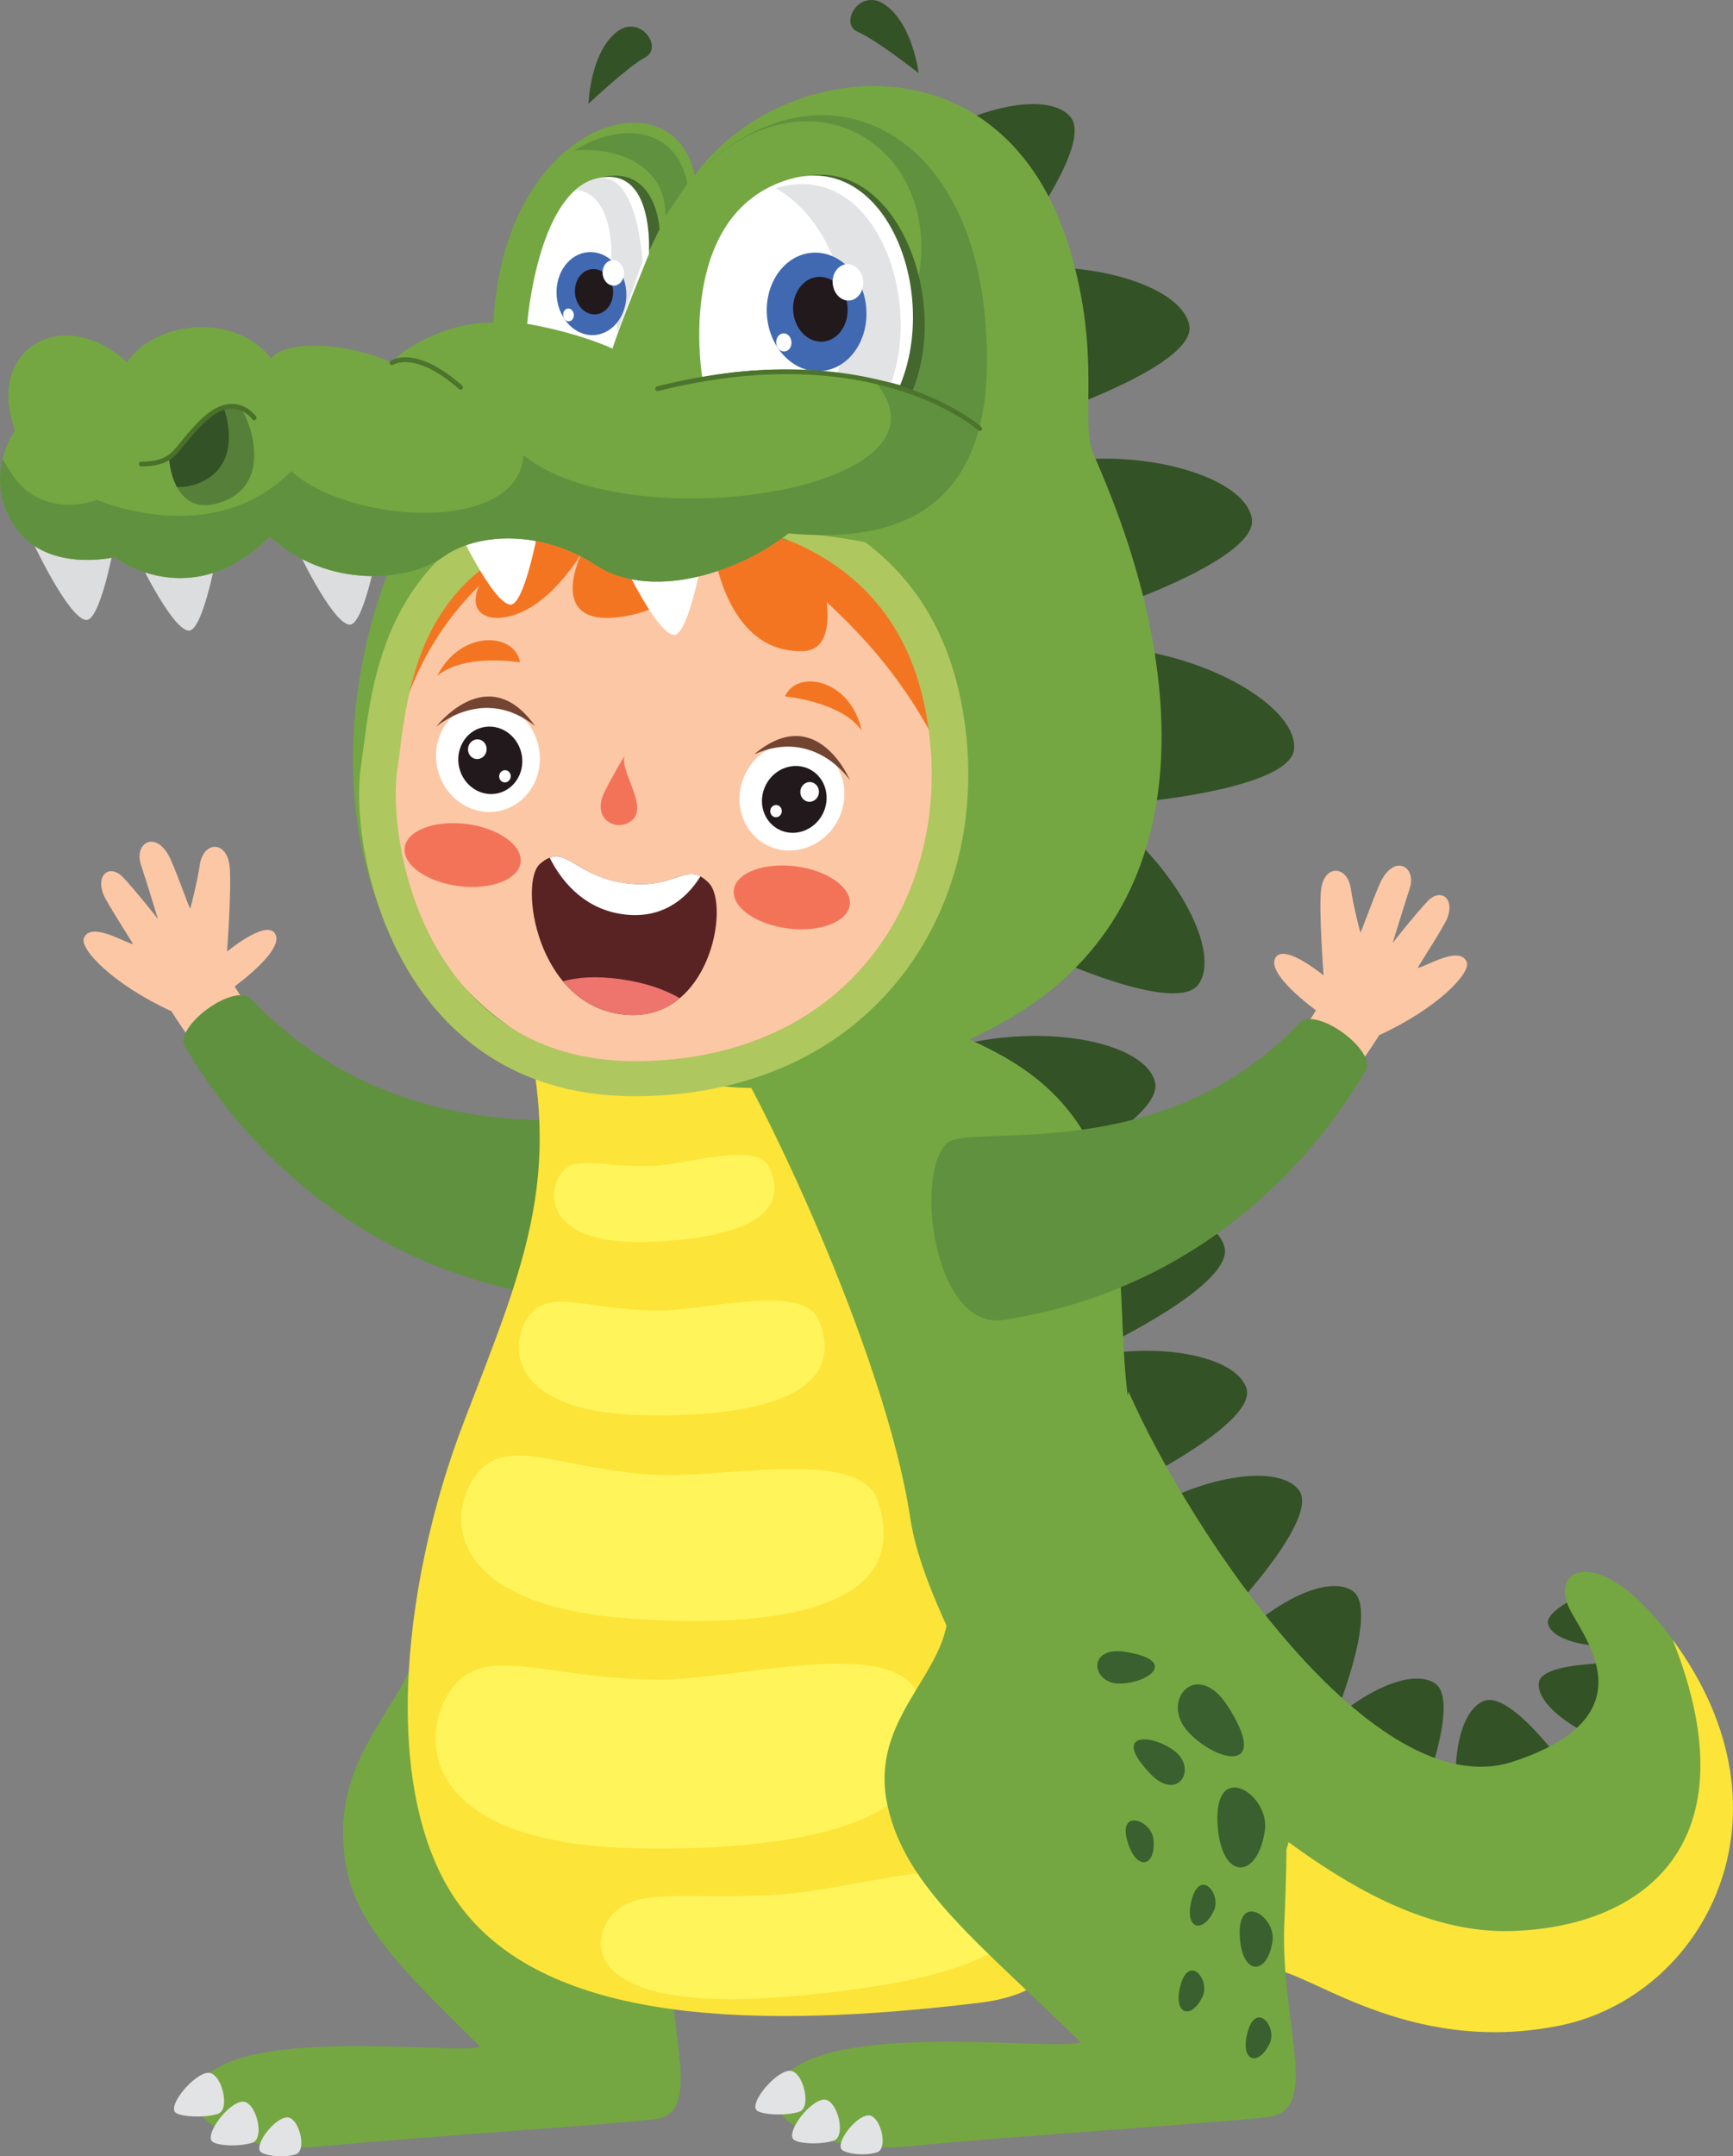 <svg xmlns="http://www.w3.org/2000/svg" id="Layer_2" data-name="Layer 2" viewBox="0 0 756.39 940.49"><rect x="0" y="0" width="756.39" height="940.49" fill="#808080" stroke="none"/><defs><style>      .cls-1 {        fill: #f47521;      }      .cls-2 {        fill: #ed756d;      }      .cls-3 {        fill: #fff;      }      .cls-4 {        fill: #fff459;      }      .cls-5 {        fill: #f37359;      }      .cls-6 {        fill: #fcc7a5;      }      .cls-7 {        fill: #e2e3e4;      }      .cls-8 {        fill: #fce439;      }      .cls-9 {        fill: #734431;      }      .cls-10 {        fill: #afc75f;      }      .cls-11 {        fill: #dcddde;      }      .cls-12 {        fill: #22191c;      }      .cls-13 {        fill: #4069b2;      }      .cls-14 {        fill: #44662f;      }      .cls-15 {        fill: #592324;      }      .cls-16 {        fill: #4a702b;      }      .cls-17 {        fill: #39602e;      }      .cls-18 {        fill: #335226;      }      .cls-19 {        fill: #56803a;      }      .cls-20 {        fill: #60913f;      }      .cls-21 {        fill: #74a741;      }      .cls-22 {        fill: #4d742d;      }    </style></defs><g id="Layer_1-2" data-name="Layer 1"><g><g><g><path class="cls-18" d="M421.44,455.19c39.08-8.71,78.46,.37,82.64,16.62,4.18,16.25-52.38,43.05-52.38,43.05l-30.26-59.67Z"></path><path class="cls-18" d="M451.8,527.3c39.08-8.71,78.46,.37,82.64,16.62,4.18,16.25-52.38,43.05-52.38,43.05l-30.26-59.67Z"></path><path class="cls-18" d="M470.67,592.82c34.36-8.52,69.37-1.33,73.41,12.95,4.04,14.28-45.4,39.16-45.4,39.16l-28.01-52.11Z"></path><path class="cls-18" d="M493.61,662.99c29.39-19.74,64.75-24.94,73.42-12.89,8.67,12.04-29.3,52.31-29.3,52.31l-44.12-39.42Z"></path><path class="cls-18" d="M525.89,731.36c20.73-28.7,52.11-45.82,64.41-37.52,12.31,8.29-9.37,59.22-9.37,59.22l-55.04-21.7Z"></path><path class="cls-18" d="M561.9,771.72c20.73-28.7,52.11-45.82,64.41-37.52,12.31,8.29-9.37,59.22-9.37,59.22l-55.04-21.7Z"></path><path class="cls-18" d="M643.11,816.34c-12.41-33.15-9.29-68.76,4.44-74.41,13.72-5.65,44.11,40.6,44.11,40.6l-48.55,33.81Z"></path><path class="cls-18" d="M707.51,761.32c-20.89-5.18-37.67-18.99-35.79-27.81,1.88-8.83,35.53-8.16,35.53-8.16l.26,35.97Z"></path><path class="cls-18" d="M709.07,717.18c-16.26,2.51-32.17-2.28-33.44-9.06-1.27-6.78,22.65-16.23,22.65-16.23l10.79,25.29Z"></path></g><path class="cls-21" d="M492.55,606.92c27.21,61.67,107.01,181.38,167.78,161.43,60.76-19.95,30.42-54.57,24.49-67.11-8.16-17.23,12.27-27.32,40.81,8.16,63.48,78.9,18.95,161.29-45.09,174.1-66.34,13.27-109.99-24.46-125.41-24.46-30.83-19.05-74.37-192.27-62.58-252.12Z"></path><path class="cls-8" d="M515.46,771.08c15.42,0,76.1,72.85,143.73,71.15,56.92-1.42,106.72-37,70.88-127.04,56.83,77.1,12.94,155.82-49.53,168.31-66.34,13.27-109.99-24.46-125.41-24.46-13.3-8.22-28.97-45.14-41.54-89.27,.62,.47,1.25,.92,1.88,1.31Z"></path></g><g><path class="cls-6" d="M236.95,529.66c-45.52,10.09-114.73-13.65-162.14-88.61-24.94-11.4-40.27-27.08-38.17-31.97,3.08-7.18,17.44,1.87,21.43,2.72-.15-.6-11.34-17.78-12.88-21.59-3.56-8.84,2.83-13.57,8.56-7.52,4.94,5.2,14.74,17.44,15.16,18.18-.15-.83-6.21-20.22-7.35-23.58-3.37-10,7.04-15.68,12.98-2.29,3.32,7.5,7.77,20.27,8.47,21.34,.27-.58,3.26-12.52,4.17-19.02,1.48-10.59,11.95-10.9,13.06,.73,.92,9.6-1.15,36.98-1.15,36.98,0,0,16.47-13.65,20.74-8.14,5.4,6.96-17.42,23.32-17.42,23.32,0,0,40.01,70.98,137.92,73.08,5.07,6.32,.23,22.6-3.39,26.38Z"></path><path class="cls-20" d="M263.67,488.3c-13.28-.95-92.98,11.39-153.69-52.18-6.71-8.36-33.09,10.75-29.58,19.75,23.72,40.8,73.22,96,157.66,109.28,27.51-37.95,25.62-76.85,25.62-76.85Z"></path></g><g><path class="cls-21" d="M281.47,751.47c13.27,18.9,12.68,52.42,10.99,93-1.69,40.58,15.22,77.31-6.76,79.85-21.98,2.54-102.3,7.61-145.42,11.83-43.12,4.23-72.71-19.82-43.97-35.04,28.75-15.22,104.84-5.07,113.29-8.46-41.43-40.58-59.87-59.24-59.87-93.48,0-44.44,40.26-65.7,32.65-96.13,42.27-8.45,71.18,8.68,99.08,48.42Z"></path><path class="cls-7" d="M95.06,921.98c5.79-1.78,1.61-18.52-4.45-17.9-6.05,.62-16.9,13.51-14.25,17.06,1.52,2.03,12.34,2.8,18.7,.84Z"></path><path class="cls-7" d="M110.1,934.55c5.79-1.78,1.61-18.52-4.45-17.9-6.05,.62-15.87,13.59-13.22,17.15,1.52,2.03,11.31,2.72,17.67,.76Z"></path><path class="cls-7" d="M129.04,939.64c5.21-1.61,1.45-16.67-4.01-16.12-5.45,.56-13.84,11.6-11.45,14.8,1.37,1.83,9.73,3.08,15.46,1.32Z"></path></g><g><path class="cls-21" d="M437.65,460.61c76.39,42.78,37.03,128.36,64.18,182.66,27.15,54.31,106.54,157.77,30.02,194.8-76.52,37.03-205.27,47.11-244.77,10.08-39.49-37.03,29.62-404.82,29.62-404.82,0,0,59.24-17.28,120.95,17.28Z"></path><path class="cls-8" d="M312.22,447.63c18.14,25.39,74.22,142.06,85.1,214.61,10.88,72.55,127.87,199.52,29.93,211.31-97.95,11.79-183.78,8.38-223.1-38.09-39.9-47.16-29.02-144.2-1.82-214.94,27.21-70.74,45.35-110.64,23.58-185.91,31.74,3.63,86.3,13.02,86.3,13.02Z"></path><path class="cls-4" d="M357.42,575.92c-6.76-16.77-50.24-3.93-71.95-4.33-29.75-.54-46.1-9.88-54.91,2.7-8.81,12.58-8.6,41.92,50.85,43.01,43.86,.8,89.9-6.93,76.01-41.39Z"></path><path class="cls-4" d="M335.84,509.2c-5.45-11.85-36.33-1.09-51.99-.62-21.45,.64-33.56-5.51-39.47,3.86-5.91,9.37-4.74,30.5,38.13,29.22,31.63-.95,64.53-8.12,53.32-32.46Z"></path><path class="cls-4" d="M383.06,654.43c-8.1-23.65-69.05-9.12-99-11.27-41.03-2.93-62.91-17.02-75.99-.3-13.08,16.72-14.96,57.23,67.03,63.1,60.48,4.33,124.6-2.96,107.96-51.53Z"></path><path class="cls-4" d="M441.65,821.5c-10.77-15.49-69.51,2.34-99.44,4.62-41.01,3.13-64.33-3.95-75.36,9.37-11.03,13.32-8.21,41.84,73.75,35.6,60.46-4.61,123.17-17.78,101.06-49.59Z"></path><path class="cls-4" d="M401.01,739.54c-10.89-26.99-80.86-6.32-115.81-6.96-47.89-.87-74.21-15.89-88.38,4.36-14.17,20.25-13.84,67.48,81.86,69.22,70.6,1.28,144.7-11.17,122.33-66.62Z"></path></g><g><path class="cls-18" d="M387.52,72.37c30.42-24.66,68.86-33.88,79.61-21.47,10.75,12.41-27.1,60.53-27.1,60.53l-52.51-39.06Z"></path><path class="cls-18" d="M440.52,117.36c38.92-4.33,76.26,8.66,78.6,24.9,2.35,16.25-55.49,36.32-55.49,36.32l-23.11-61.22Z"></path><path class="cls-18" d="M466.04,200.88c39.79-4.43,77.96,8.85,80.36,25.46,2.4,16.61-56.73,37.13-56.73,37.13l-23.63-62.59Z"></path><path class="cls-18" d="M492.75,283.01c39.71,5.1,73.66,27.03,72.06,43.73-1.59,16.71-63.9,22.67-63.9,22.67l-8.17-66.4Z"></path><path class="cls-18" d="M483.05,355.16c31.66,24.5,49.85,60.59,40.01,74.2-9.83,13.6-66.58-12.79-66.58-12.79l26.57-61.4Z"></path><g><path class="cls-1" d="M315.87,210.99c91.93,13.86,109.37,123.2,112.42,159.88-.32-.04-.63-.07-.95-.11,0,0-81.78-13.92-127.97-23.61-47.13-2.3-129.78-9.5-129.78-9.5-2.83-.32-5.38-.9-7.7-1.67,2.33-76.6,24.7-144.47,153.97-124.99Z"></path><path class="cls-6" d="M170.92,333.21c-9.33,72.74,41.22,128.44,111.26,137.42,70.04,8.99,133.01-32.15,142.34-104.9,9.33-72.73-40.21-136.35-110.24-145.34-70.04-8.99-134.03,40.09-143.36,112.82Z"></path><path class="cls-5" d="M272.58,329.68c-2.12,7.48,12.16,23.93,1.54,29.25-6.58,3.3-15.44-2.46-10.51-13,2.86-6.1,8.97-16.25,8.97-16.25Z"></path><g><path class="cls-5" d="M227.22,376.19c-.96,7.48-13.06,12.09-27.03,10.29-13.96-1.79-24.51-9.31-23.55-16.79,.96-7.48,13.06-12.09,27.03-10.29,13.97,1.79,24.51,9.31,23.55,16.79Z"></path><path class="cls-5" d="M370.87,394.64c-.96,7.49-13.06,12.09-27.03,10.3-13.97-1.79-24.51-9.32-23.55-16.79,.96-7.48,13.06-12.09,27.03-10.29,13.97,1.79,24.51,9.31,23.55,16.79Z"></path></g><g><g><g><path class="cls-3" d="M234.94,325.01c3.09,12.84-4.23,25.62-16.36,28.54-12.13,2.92-24.47-5.13-27.56-17.98-3.09-12.86,4.24-25.63,16.36-28.56,12.14-2.91,24.47,5.14,27.56,17.99Z"></path><path class="cls-12" d="M227.54,328.36c1.9,7.92-2.61,15.8-10.09,17.61-7.48,1.79-15.09-3.16-17-11.09-1.9-7.93,2.62-15.81,10.09-17.61,7.48-1.8,15.09,3.17,16.99,11.09Z"></path><path class="cls-3" d="M212.35,327.37c-.34,2.36-2.44,3.99-4.65,3.66-2.22-.34-3.73-2.5-3.4-4.86,.35-2.35,2.44-3.99,4.65-3.67,2.22,.35,3.76,2.52,3.4,4.88Z"></path><path class="cls-3" d="M222.89,338.95c-.21,1.47-1.51,2.47-2.9,2.27-1.37-.2-2.32-1.55-2.1-3.02,.24-1.44,1.52-2.47,2.89-2.26,1.38,.2,2.33,1.56,2.1,3.01Z"></path></g><path class="cls-9" d="M190.26,317.09s20.63-18.46,43.29-.41c-20.68-29.24-43.29,.41-43.29,.41Z"></path></g><g><g><path class="cls-3" d="M325.75,336.67c-6.23,11.65-2.38,25.87,8.61,31.76,11,5.88,24.98,1.22,31.21-10.43,6.24-11.66,2.37-25.87-8.61-31.76-11.01-5.88-24.98-1.21-31.22,10.44Z"></path><path class="cls-12" d="M334.4,342.08c-3.85,7.19-1.47,15.95,5.31,19.59,6.78,3.63,15.4,.76,19.25-6.43,3.84-7.19,1.46-15.95-5.31-19.59-6.79-3.63-15.4-.75-19.25,6.43Z"></path><path class="cls-3" d="M349.33,344.97c-.25,2.38,1.36,4.48,3.58,4.72,2.23,.23,4.24-1.48,4.5-3.85,.25-2.36-1.34-4.47-3.57-4.73-2.24-.23-4.27,1.5-4.52,3.85Z"></path><path class="cls-3" d="M336.21,353.51c-.17,1.47,.83,2.77,2.22,2.93,1.38,.15,2.64-.92,2.79-2.39,.14-1.46-.83-2.78-2.23-2.93-1.38-.15-2.63,.92-2.79,2.38Z"></path></g><path class="cls-9" d="M370.98,340.31s-15.3-23.08-41.77-11.34c27.4-23.07,41.77,11.34,41.77,11.34Z"></path></g></g><g><path class="cls-1" d="M342.6,303.75c5.3-12.04,28.6-7.64,33.47,14.84-8.96-12.68-33.47-14.84-33.47-14.84Z"></path><path class="cls-1" d="M226.96,288.89c-2.07-12.99-25.74-14.62-36.13,5.9,11.87-10.01,36.13-5.9,36.13-5.9Z"></path></g><path class="cls-1" d="M227.92,234.34c-29.31,24-21.89,36.35-9.13,35.08,20.31-2.02,35.3-28.63,35.3-28.63,0,0-16.52,32.58,16.41,28.33,32.94-4.25,40.44-32.6,40.44-32.6,0,0,4.58,48.41,39.41,47.48,19.66-.52,6.58-39.26,6.58-39.26,0,0,17.5,47.77,37.54,37.99,31.27-15.27-41.4-73.97-84.38-75.62-42.98-1.67-82.17,27.23-82.17,27.23Z"></path><path class="cls-1" d="M352.63,254.77c14.96,15,59.64,49.14,75.37,125.39,16.23-70.14-21.74-132.39-41.85-151.02-20.11-18.63-59.92-.83-33.52,25.63Z"></path><g><path class="cls-15" d="M309.37,385.12c-10-10.18-13.9,3.19-36.44,.06-23.01-3.2-26.1-18.13-37.27-8.38-9.11,7.95-1.77,61.03,35.95,65.63,38,4.6,47.28-47.63,37.76-57.31Z"></path><path class="cls-2" d="M245.73,428.01c6.21,7.44,14.71,13.06,25.89,14.42,10.47,1.27,18.75-1.78,25.07-7.06-6.37-3.7-14.93-6.81-26.01-8.33-10.57-1.45-18.78-.82-24.95,.97Z"></path><path class="cls-3" d="M305.71,382.25c-7.67-4.09-13.18,5.65-32.78,2.93-19.84-2.75-24.87-14.22-33.03-11.1,6.14,12.21,16.65,22.82,32.6,24.76,15.8,1.92,26.63-6,33.21-16.59Z"></path></g></g><g><path class="cls-21" d="M206.86,228.85c-30.89,34.25-80.59,177.5,40.49,233.27-91.34-7.95-122.33-139.06-62.61-245.41,10.84-20.72,22.12,12.14,22.12,12.14Z"></path><path class="cls-21" d="M344.13,232.64c56.45-.5,146.17,163.3-38.94,238.41,5.66,4.9,69.55,10.26,133.3-25.58,88.42-49.71,79.5-156.25,38.9-246.97-6.3-14.08-156.04,51.94-133.26,34.14Z"></path></g><path class="cls-10" d="M280.29,478.1c-36,.71-65.41-11.02-87.42-34.86-30.63-33.17-39.07-83.93-35.28-109.38,.36-2.45,.71-5.12,1.08-7.96,2.42-18.65,5.73-44.2,20.67-67,19.85-30.3,54.97-46.68,104.47-48.7,19.24-.79,116.22,.11,135.51,94.98,8.91,43.83-.35,87.59-25.42,120.06-22.94,29.71-56.88,47.67-98.13,51.93h-.01c-5.03,.52-10.23,.84-15.46,.94Zm-105.78-150.45c-.38,2.94-.74,5.69-1.12,8.23-2.64,17.72,1.59,64.79,31.47,97.16,18.8,20.36,44.12,30.38,75.24,29.76,4.77-.09,9.51-.38,14.08-.85,0,0,0,0,0,0,36.66-3.79,66.71-19.6,86.89-45.75,22.39-29,30.62-68.36,22.56-107.98-16.82-82.7-102.34-83.44-119.31-82.75-4.53,.19-8.98,.5-13.23,.94-84.61,8.72-92.12,66.63-96.61,101.23Z"></path><g><path class="cls-11" d="M13.85,235.49s15.72,33.87,23.66,34.92c6.04,.79,12-31.13,12-31.13l-35.66-3.8Z"></path><path class="cls-11" d="M58.58,240.11s15.7,33.88,23.64,34.94c6.05,.79,11.96-31.12,11.96-31.12l-35.6-3.82Z"></path><path class="cls-3" d="M198.94,228.77s15.7,33.88,23.67,34.93c6.04,.83,11.98-31.08,11.98-31.08l-35.64-3.85Z"></path><path class="cls-11" d="M128.77,237.52s15.7,33.87,23.67,34.92c6.04,.84,11.98-31.08,11.98-31.08l-35.64-3.85Z"></path><path class="cls-3" d="M270.37,241.99s15.69,33.88,23.65,34.93c6.03,.81,11.99-31.13,11.99-31.13l-35.64-3.8Z"></path><path class="cls-21" d="M6.62,187.73s-14.37,19.21-.78,40.92c13.54,21.73,44.09,14.36,44.09,14.36,0,0,33.29,25.64,67.82-9.03,24.77,22.88,60.5,19.94,75.56,9,15.01-10.93,43.33-11.88,66.76,3.49,23.43,15.41,61.28,3.97,84.05-13.83,56.45-.5,173.86,56.58,133.26-34.14-6.3-14.08,3.56-42.73-10.36-89.47-28.49-95.73-127.12-83.4-163.82-32.47-8.91-45-83.36-24.15-87.88,64.16-20.89-.42-41.19,12.43-44.23,17.53-17.33-8.27-45.92-10.75-52.81-1.89-15.51-20.2-50.57-16.62-62.9,1.7-27.02-25.46-62.17-6.63-48.78,29.67Z"></path><g><path class="cls-20" d="M290.39,94.24c4.75-6.67,9.81-14.53,9.61-14.32-4.71-23.8-28.09-27.49-49.41-14.27,18.75-1.79,40.43,6.57,39.8,28.59Z"></path><path class="cls-20" d="M429.63,135.57c-8.81-82.49-71.96-108.31-121.68-63.55,.58-.51,1.17-.99,1.77-1.44,58.41-50.82,128.38,16.52,71.09,94.64,44.14,48.32-105.66,71-152.38,33.33-2,34.76-76.52,29.85-101.26,6.91-34.5,34.76-84.85,12.55-84.85,12.55,0,0-24.13,9.61-37.67-12.12-1.23-1.92-2.4-3.81-3.56-5.65-1.86,7.49-1.99,17.65,4.74,28.41,13.54,21.73,44.09,14.36,44.09,14.36,0,0,33.29,25.64,67.82-9.03,24.77,22.88,60.5,19.94,75.56,9,15.01-10.93,43.33-11.88,66.76,3.49,23.43,15.41,61.28,3.97,84.05-13.83,50.94,4.82,94.57-11.97,85.5-97.07Z"></path></g><path class="cls-14" d="M315.04,165.05s-17.35-72.04,32.49-87.19c42.09-12.78,67.81,51.21,50.69,92.68-23.78-6.75-53.89-11.54-83.18-5.49Z"></path><path class="cls-3" d="M306.52,164.62s-12.23-71.22,37.63-86.33c42.09-12.78,65.84,48.24,48.73,89.7-23.81-6.77-57.09-9.46-86.36-3.37Z"></path><path class="cls-7" d="M338.51,82.08c-.61,.16,.59-.2,0,0,23.25,12.74,37.77,49.38,27.04,80.35,9.84,1.35,15.27,2.8,23.49,4.38,13.77-38.94-8.43-97.51-50.53-84.73Z"></path><path class="cls-14" d="M234.45,140.4s4.42-56.39,29.66-63.45c22.61-3.83,23.75,23.05,23.75,23.05,0,0-14.42,28.06-20.27,51.67-17.24-7.67-33.14-11.28-33.14-11.28Z"></path><path class="cls-3" d="M230.1,141.25s4.36-56.17,29.62-63.19c26.38-7.37,23.48,32.84,23.48,32.84,0,0-12.99,31.52-15.82,41.15-17.27-7.69-37.29-10.8-37.29-10.8Z"></path><path class="cls-7" d="M259.72,78.06c-3.17,.84-5.93,2.5-8.46,4.68,17.57,1.91,15.56,31.06,15.56,31.06,0,0,2.06,17.07,2.63,31.32,4.6-13.09,10.99-31.07,10.99-31.07,0,0-2.03-40.94-20.72-35.99Z"></path><path class="cls-19" d="M73.77,199.46s1.12,26.94,22.7,19.61c21.55-7.27,14.19-32.62,8.65-41.16-5.15-2.54-12.24,.12-20.74,10.03-7.55,8.75-10.61,11.52-10.61,11.52Z"></path><path class="cls-18" d="M97.62,177.69c-3.86,1.26-8.28,4.52-13.25,10.25-7.55,8.75-10.61,11.52-10.61,11.52,0,0,.29,6.96,3.42,12.88,2.37,.18,5.04-.05,8.23-1.13,16.85-5.72,16.02-22.41,12.21-33.51Z"></path><path class="cls-16" d="M60.7,202.72c-.03-.08-.06-.2-.08-.31,0-.55,.47-1.05,1.03-1.02,10.49-.21,12.83-3.1,17.48-8.89,2.22-2.75,4.97-6.19,9.3-10.26,4.83-4.43,9.55-6.47,14.08-5.98,5.86,.61,9.11,5.21,9.27,5.4,.31,.5,.21,1.13-.29,1.44-.44,.32-1.08,.22-1.43-.24-.04-.06-2.88-4.03-7.8-4.55-3.89-.39-8.08,1.44-12.39,5.46-4.25,3.92-6.96,7.3-9.15,9.99-4.9,6.12-7.56,9.48-19.03,9.67-.48,.01-.83-.25-.99-.71Z"></path><path class="cls-22" d="M170.11,158.6c-.15-.46,0-.91,.36-1.2,.45-.3,10.72-7.28,31.27,10.77,.41,.37,.46,1.03,.09,1.46-.38,.41-1.05,.43-1.46,.09-19.16-16.86-28.59-10.68-28.69-10.62-.45,.32-1.1,.23-1.41-.24-.08-.1-.14-.2-.16-.26Z"></path><g><path class="cls-13" d="M378.08,134.26c1.18,14.23-7.56,26.59-19.54,27.58-11.96,1.01-22.61-9.74-23.78-23.98-1.17-14.26,7.58-26.63,19.54-27.61,11.95-.99,22.62,9.76,23.78,24.01Z"></path><path class="cls-12" d="M369.92,133.93c.6,7.74-4.16,14.51-10.7,15.07-6.55,.52-12.37-5.35-13.01-13.13-.62-7.78,4.15-14.53,10.7-15.09,6.52-.54,12.35,5.36,13.02,13.15Z"></path><path class="cls-3" d="M376.74,122.63c.34,4.34-2.33,8.16-5.99,8.44-3.68,.29-6.94-3.01-7.3-7.39-.37-4.35,2.31-8.12,5.99-8.46,3.68-.28,6.93,3.02,7.31,7.41Z"></path><path class="cls-3" d="M345.44,149.08c.19,2.19-1.14,4.07-2.99,4.21-1.85,.17-3.48-1.46-3.67-3.64-.16-2.2,1.16-4.1,3-4.24,1.86-.17,3.47,1.47,3.66,3.67Z"></path></g><g><path class="cls-13" d="M273.31,126.84c.81,9.93-5.32,18.57-13.69,19.29-8.37,.7-15.85-6.87-16.65-16.83-.83-10,5.29-18.62,13.67-19.3,8.37-.73,15.84,6.85,16.68,16.84Z"></path><path class="cls-12" d="M267.57,126.55c.42,5.46-2.92,10.19-7.51,10.57-4.57,.35-8.63-3.73-9.11-9.21-.44-5.43,2.92-10.16,7.48-10.53,4.61-.39,8.67,3.72,9.13,9.17Z"></path><path class="cls-3" d="M272.33,118.65c.26,3.04-1.62,5.71-4.18,5.92-2.58,.2-4.87-2.11-5.12-5.17-.25-3.07,1.63-5.73,4.19-5.93,2.56-.22,4.85,2.11,5.11,5.18Z"></path><path class="cls-3" d="M250.45,137.18c.12,1.52-.81,2.88-2.11,2.98-1.27,.06-2.42-1.08-2.55-2.63-.12-1.5,.81-2.83,2.08-2.94,1.3-.13,2.44,1.05,2.58,2.58Z"></path></g><path class="cls-22" d="M286.01,169.9l-.02-.07c-.15-.58,.18-1.12,.74-1.31,95.12-23.82,141.16,17.3,141.61,17.7,.42,.39,.43,1.03,.06,1.45-.39,.44-1.04,.45-1.47,.06-.44-.42-45.73-40.72-139.68-17.18-.55,.12-1.05-.14-1.23-.66Z"></path><g><path class="cls-18" d="M385.8,1.76c-10.77-6.94-19.69,8.57-11.38,12.16,8.32,3.59,26.51,17.97,26.51,17.97,0,0-2.62-22.06-15.13-30.12Z"></path><path class="cls-18" d="M269.24,13.9c10.1-7.88,20.39,6.76,12.42,11.08-7.96,4.32-24.79,20.28-24.79,20.28,0,0,.62-22.2,12.36-31.36Z"></path></g></g></g><g><path class="cls-21" d="M548.77,739.33c14.23,20.27,13.6,56.23,11.79,99.76-1.81,43.53,16.33,81.55-7.25,84.27-23.58,2.72-109.74,8.16-155.99,12.69-46.25,4.53-77.99-19.88-47.16-36.2,30.83-16.33,112.46-5.44,121.53-9.07-44.44-43.53-76.54-67.5-84.34-103.39-9.07-41.72,33.55-60.76,25.39-93.41,45.34-9.07,106.11,2.72,136.03,45.34Z"></path><g><path class="cls-17" d="M535.94,744.24c-13.67-21.33-30.12-2.29-17.12,11.37,13,13.67,35.64,17.51,17.12-11.37Z"></path><path class="cls-17" d="M491.1,720.45c-17.02-2.67-14.76,14.29-1.94,13.84,12.81-.44,24.99-10.22,1.94-13.84Z"></path><path class="cls-17" d="M501.96,773.53c12.28,12.87,21.06-2.45,10.28-10.13-10.78-7.67-26.9-7.29-10.28,10.13Z"></path><path class="cls-17" d="M531.42,795.57c1.47,25.17,17.68,24.37,20.66,2.62,2.14-15.62-22.33-31.26-20.66-2.62Z"></path><path class="cls-17" d="M492.19,803.47c4.03,13.09,12.47,10.58,11.24-1.29-.88-8.52-15.82-13.61-11.24,1.29Z"></path><path class="cls-17" d="M541.13,844.7c1.01,17.39,12.21,16.84,14.28,1.81,1.48-10.78-15.42-21.59-14.28-1.81Z"></path><path class="cls-17" d="M515.15,866.29c-3.19,12.59,4.89,14.71,9.74,4.5,3.48-7.33-6.11-18.81-9.74-4.5Z"></path><path class="cls-17" d="M520.05,828.89c-3.19,12.59,4.89,14.71,9.74,4.49,3.48-7.33-6.11-18.81-9.74-4.49Z"></path><path class="cls-17" d="M544.42,886.75c-3.19,12.59,4.89,14.71,9.74,4.49,3.48-7.33-6.11-18.82-9.74-4.49Z"></path></g><path class="cls-7" d="M348.79,921.08c5.79-1.78,1.61-18.52-4.45-17.9-6.05,.62-16.9,13.51-14.25,17.06,1.52,2.04,12.34,2.8,18.7,.84Z"></path><path class="cls-7" d="M363.82,933.66c5.79-1.78,1.61-18.52-4.45-17.9-6.05,.62-15.87,13.59-13.22,17.15,1.52,2.03,11.31,2.71,17.67,.76Z"></path><path class="cls-7" d="M382.77,938.75c5.21-1.61,1.45-16.67-4.01-16.12-5.45,.56-13.84,11.6-11.45,14.8,1.37,1.83,9.73,3.08,15.46,1.32Z"></path></g><g><path class="cls-6" d="M439.84,540.09c45.52,10.09,114.73-13.65,162.14-88.61,24.94-11.4,40.27-27.07,38.17-31.97-3.09-7.18-17.44,1.87-21.43,2.72,.15-.6,11.34-17.77,12.88-21.59,3.56-8.84-2.83-13.57-8.56-7.52-4.94,5.2-14.74,17.44-15.16,18.18,.15-.82,6.21-20.22,7.35-23.58,3.37-10-7.04-15.68-12.98-2.29-3.32,7.5-7.78,20.27-8.47,21.34-.27-.58-3.26-12.52-4.17-19.02-1.48-10.59-11.95-10.9-13.06,.73-.92,9.6,1.15,36.98,1.15,36.98,0,0-16.47-13.65-20.74-8.14-5.4,6.96,17.42,23.32,17.42,23.32,0,0-40.01,70.98-137.92,73.08-5.07,6.32-.22,22.6,3.39,26.38Z"></path><path class="cls-20" d="M413.12,498.74c9.38-9.45,92.98,11.38,153.69-52.18,6.71-8.36,33.08,10.75,29.58,19.75-23.72,40.79-73.23,96-157.66,109.28-30.86,5.69-39.88-62.47-25.62-76.85Z"></path></g></g></g></svg>